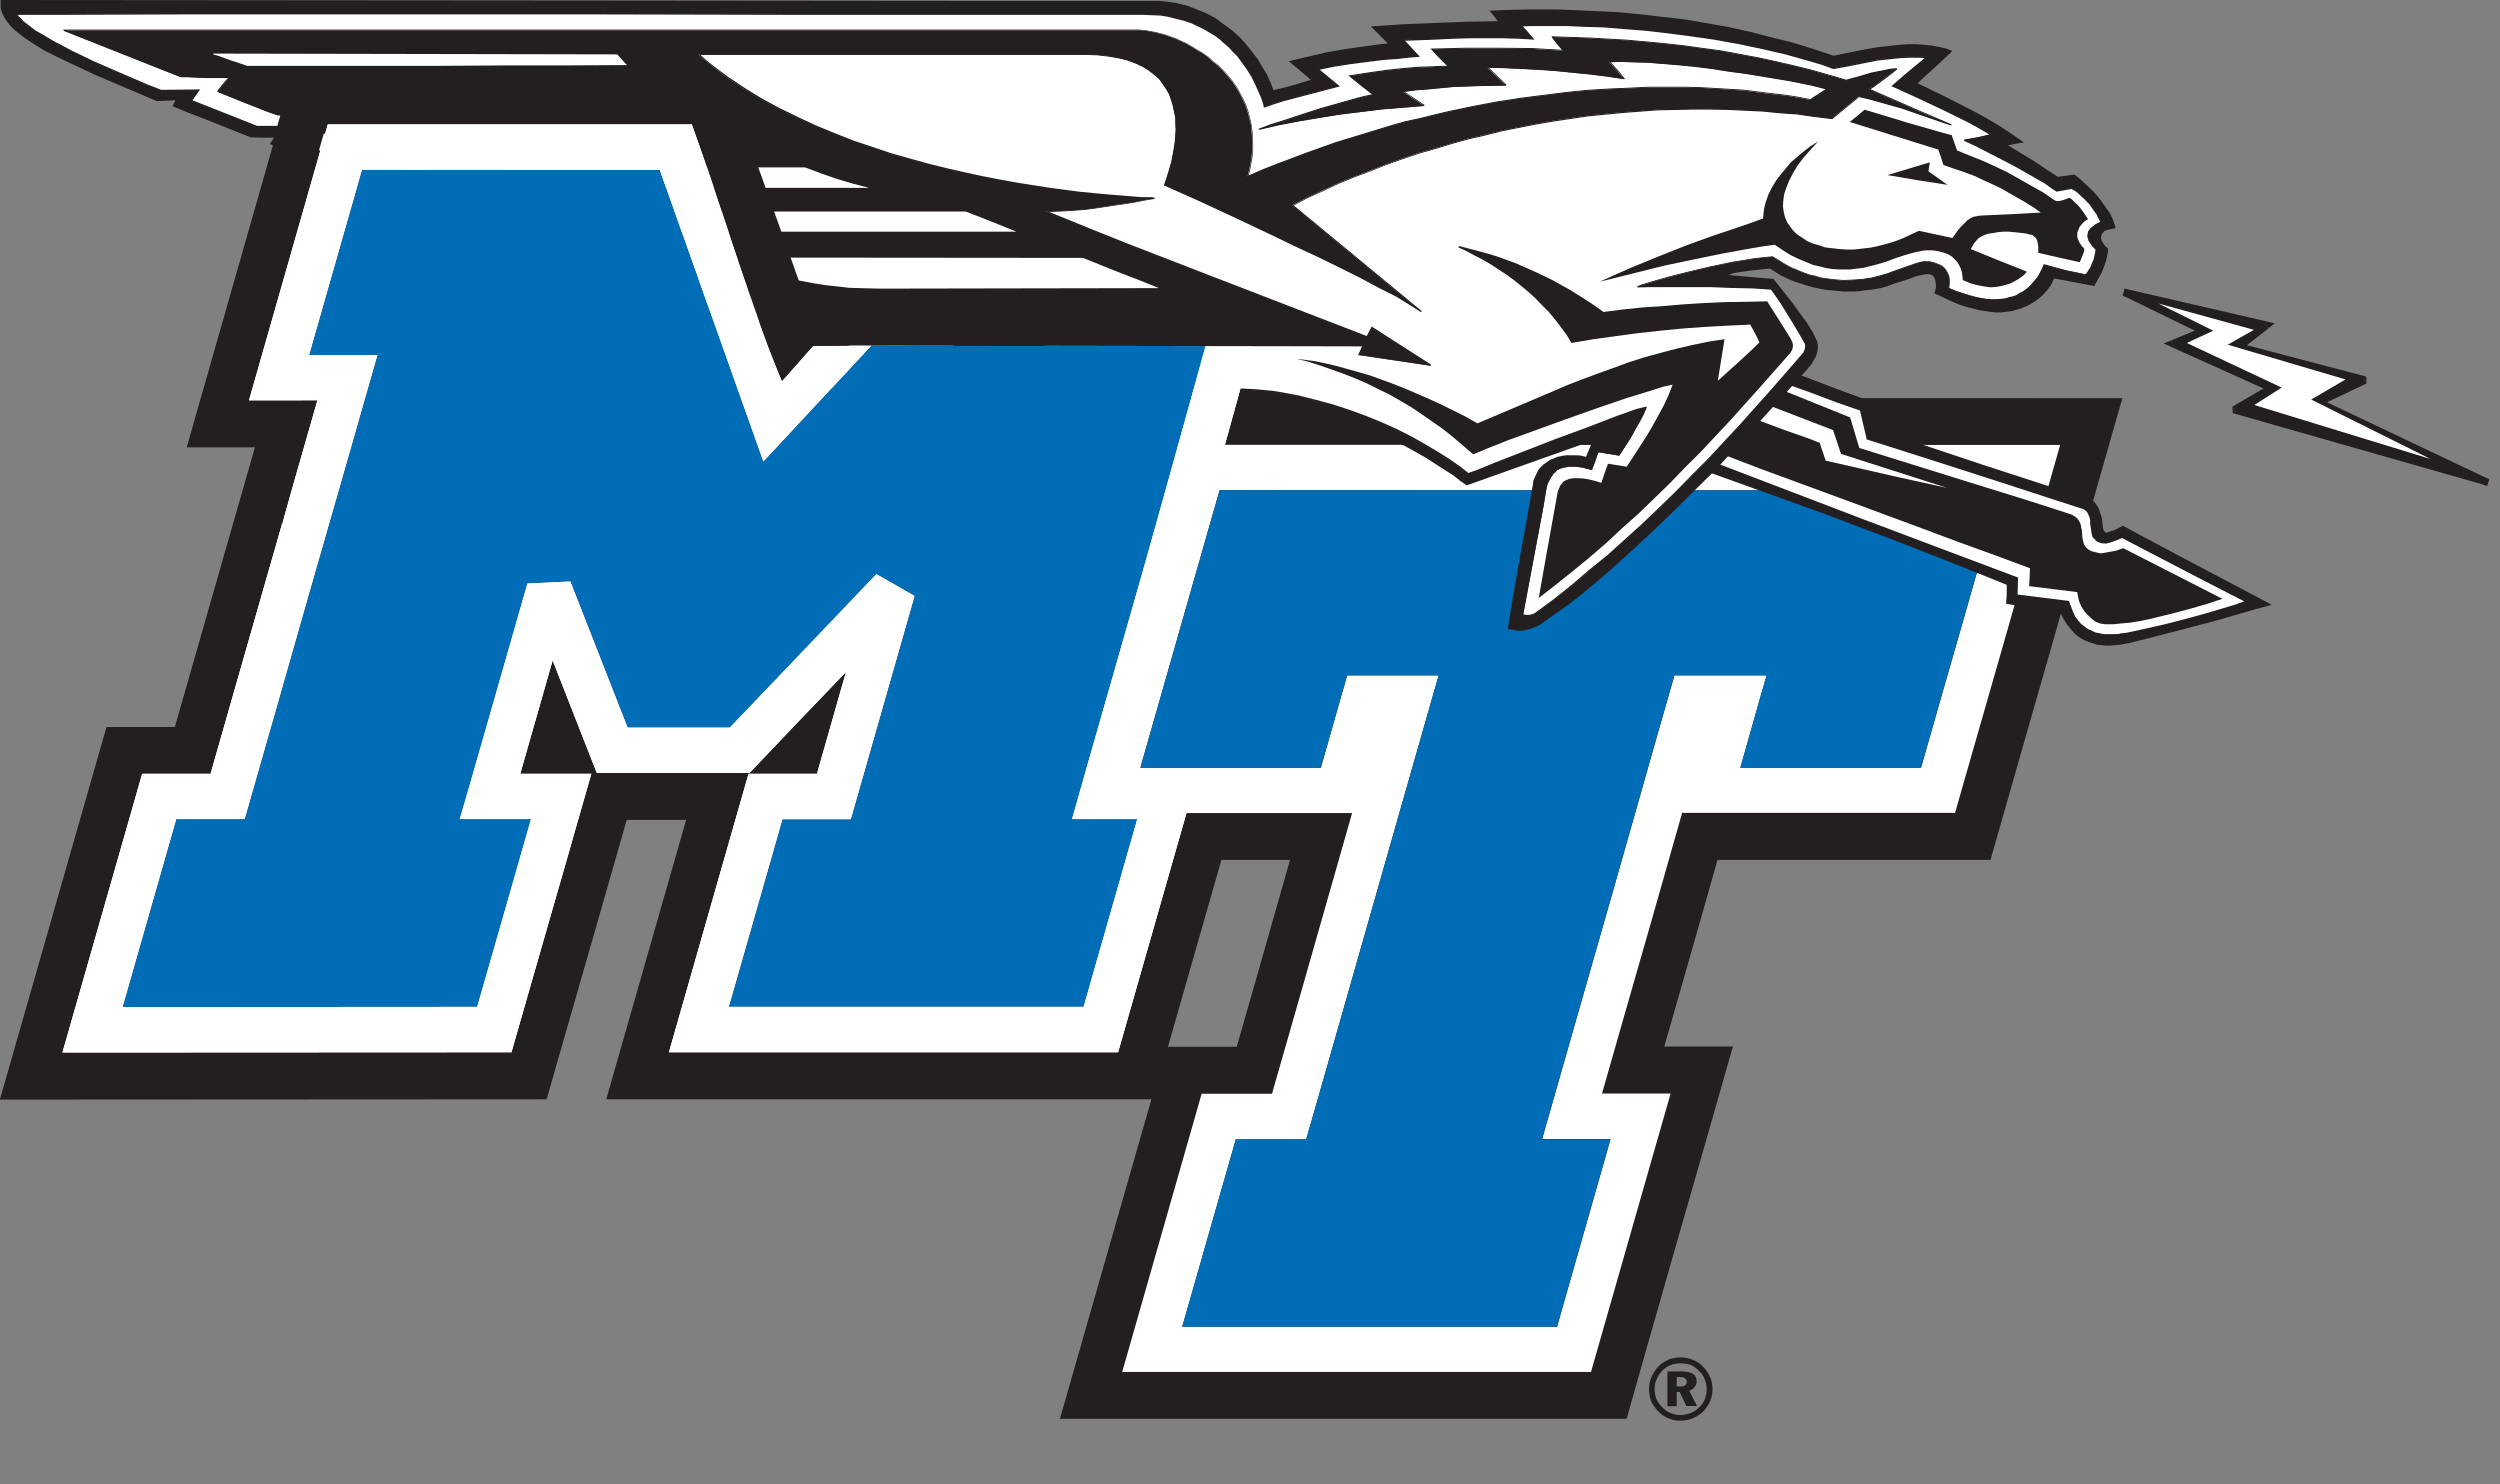 <svg width="32" height="19" viewBox="0 0 32 19" fill="none" xmlns="http://www.w3.org/2000/svg">
<rect x="0" y="0" width="32" height="19" fill="#808080" stroke="none"/>
<g clip-path="url(#clip0_5411_83658)">
<path d="M25.988 5.096C24.979 5.096 23.975 5.096 22.971 5.096H20.689C19.567 5.096 18.446 5.096 17.325 5.094L17.328 5.082C17.419 4.76 17.512 4.437 17.604 4.116L10.374 4.145L9.739 2.287C9.656 2.053 9.574 1.821 9.49 1.588L9.281 0.993H3.741L2.39 5.726H3.263C3.116 6.242 2.968 6.756 2.82 7.272C2.676 7.775 2.532 8.279 2.388 8.782L2.238 9.306H1.363L1.178 9.952C0.893 10.95 0.609 11.941 0.324 12.938L-0.002 14.075L6.997 14.071L7.182 13.425C7.316 12.957 7.449 12.492 7.584 12.025C7.73 11.515 7.877 11.006 8.022 10.495H8.782L7.76 14.071H14.738L13.567 18.161H20.821L21.004 17.513C21.286 16.52 21.572 15.525 21.857 14.532L22.181 13.396H21.303L21.326 13.315C21.465 12.829 21.605 12.342 21.743 11.857L21.984 11.007H25.478L25.674 10.323C25.866 9.648 26.059 8.972 26.253 8.299L27.166 5.097H25.986L25.988 5.096ZM16.409 11.37C16.218 12.046 16.024 12.723 15.83 13.399H14.95L15.634 11.007H16.512C16.477 11.129 16.444 11.248 16.409 11.37Z" fill="#231F20"/>
<path d="M20.368 17.561H14.364L15.381 14H16.282L16.294 13.956C16.526 13.147 16.757 12.341 16.986 11.534C17.093 11.158 17.2 10.781 17.307 10.407H13.825L15.172 5.693H15.39C17.157 5.693 18.918 5.693 20.686 5.695H22.969C23.973 5.695 24.978 5.695 25.987 5.695H26.37L25.676 8.132C25.483 8.805 25.289 9.482 25.096 10.155L25.025 10.405H21.531C21.52 10.44 21.511 10.475 21.501 10.512L21.166 11.691C21.027 12.177 20.888 12.664 20.748 13.149L20.506 13.997H21.384L21.278 14.367C20.993 15.36 20.709 16.357 20.425 17.35L20.365 17.561H20.368ZM15.134 16.981H19.931C20.159 16.181 20.387 15.38 20.616 14.579H19.74L20.193 12.991C20.333 12.504 20.471 12.019 20.61 11.534L20.946 10.354C21.088 9.853 21.229 9.353 21.373 8.854L21.434 8.643H22.614L22.508 9.013C22.459 9.182 22.412 9.348 22.365 9.517C22.336 9.62 22.308 9.723 22.277 9.826H24.59C24.766 9.209 24.943 8.589 25.121 7.973L25.605 6.276C24.725 6.276 23.848 6.276 22.972 6.276H20.689C18.994 6.276 17.306 6.274 15.612 6.274L14.597 9.828H16.907C16.954 9.662 17.001 9.497 17.048 9.332L17.244 8.645H18.416L18.31 9.015C18.055 9.908 17.799 10.801 17.545 11.694C17.316 12.501 17.086 13.308 16.854 14.118L16.72 14.584H15.819L15.133 16.984L15.134 16.981Z" fill="white"/>
<path fill-rule="evenodd" clip-rule="evenodd" d="M25.603 6.275C24.724 6.275 23.847 6.275 22.97 6.275H20.688C18.992 6.275 17.304 6.274 15.61 6.274L14.596 9.827H16.905C16.953 9.662 17 9.497 17.047 9.331L17.242 8.644H18.415L18.308 9.014C18.053 9.908 17.797 10.801 17.544 11.694C17.315 12.501 17.084 13.308 16.852 14.118L16.719 14.583H15.818L15.131 16.984H19.928C20.155 16.183 20.384 15.383 20.613 14.582H19.737L20.19 12.994C20.33 12.507 20.468 12.022 20.608 11.537L20.943 10.357C21.085 9.856 21.226 9.356 21.37 8.857L21.431 8.646H22.611L22.505 9.016C22.456 9.184 22.409 9.351 22.362 9.519C22.333 9.623 22.305 9.726 22.274 9.829H24.587C24.763 9.212 24.94 8.591 25.118 7.976L25.602 6.278L25.603 6.275Z" fill="#006DB6"/>
<path fill-rule="evenodd" clip-rule="evenodd" d="M21.569 17.642C21.584 17.653 21.59 17.668 21.59 17.689C21.59 17.706 21.584 17.721 21.569 17.732C21.558 17.742 21.537 17.747 21.505 17.747H21.462V17.626H21.5C21.532 17.626 21.558 17.632 21.569 17.642ZM21.462 17.997V17.818H21.5L21.585 17.997H21.722L21.622 17.802C21.653 17.791 21.675 17.776 21.691 17.755C21.706 17.733 21.717 17.712 21.717 17.68C21.717 17.638 21.702 17.606 21.67 17.585C21.632 17.565 21.585 17.554 21.527 17.554H21.343V17.999H21.464L21.462 17.997ZM21.647 17.473C21.684 17.494 21.72 17.515 21.752 17.553C21.784 17.579 21.805 17.615 21.82 17.653C21.837 17.695 21.846 17.738 21.846 17.78C21.846 17.827 21.835 17.87 21.82 17.912C21.805 17.949 21.778 17.987 21.746 18.018C21.714 18.05 21.682 18.072 21.64 18.087C21.597 18.102 21.555 18.113 21.508 18.113C21.465 18.113 21.424 18.102 21.382 18.087C21.34 18.07 21.308 18.044 21.276 18.012C21.244 17.981 21.218 17.944 21.201 17.906C21.186 17.864 21.18 17.827 21.18 17.78C21.18 17.738 21.185 17.695 21.206 17.653C21.221 17.611 21.248 17.574 21.28 17.542C21.312 17.511 21.344 17.489 21.387 17.473C21.424 17.457 21.465 17.451 21.508 17.451C21.561 17.451 21.603 17.457 21.646 17.473H21.647ZM21.356 17.404C21.309 17.425 21.267 17.451 21.229 17.489C21.192 17.532 21.16 17.573 21.139 17.626C21.118 17.673 21.107 17.726 21.107 17.779C21.107 17.832 21.118 17.884 21.133 17.932C21.154 17.979 21.186 18.022 21.223 18.064C21.259 18.102 21.302 18.132 21.355 18.154C21.402 18.175 21.455 18.185 21.508 18.185C21.567 18.185 21.619 18.175 21.667 18.154C21.714 18.132 21.761 18.107 21.799 18.069C21.835 18.032 21.867 17.984 21.889 17.937C21.91 17.888 21.92 17.837 21.92 17.779C21.92 17.726 21.91 17.673 21.889 17.626C21.867 17.579 21.841 17.536 21.803 17.498C21.767 17.456 21.725 17.43 21.672 17.407C21.625 17.388 21.572 17.375 21.508 17.375C21.455 17.375 21.403 17.386 21.355 17.401L21.356 17.404Z" fill="#231F20"/>
<path fill-rule="evenodd" clip-rule="evenodd" d="M16.4 5.179L16.687 4.973L16.74 4.777L16.793 4.586L16.846 4.391L16.903 4.195L16.958 4.005L17.01 3.808L17.063 3.617L17.116 3.421L17.169 3.232L17.228 3.036L17.281 2.839L17.334 2.65L17.387 2.454L17.44 2.258L17.493 2.067L17.551 1.872L16.973 1.73L16.92 1.926L16.867 2.117L16.814 2.313L16.761 2.502L16.708 2.698L16.649 2.894L16.596 3.091L16.543 3.28L16.491 3.476L16.436 3.667L16.383 3.863L16.33 4.058L16.273 4.248L16.224 4.445L16.166 4.639L16.113 4.832L16.4 4.624V5.179H16.629L16.687 4.973L16.4 5.179Z" fill="white"/>
<path fill-rule="evenodd" clip-rule="evenodd" d="M25.919 3.154L25.936 3.194L25.941 3.236L25.951 3.329L25.686 3.248L25.416 3.171L25.437 3.15L25.459 3.133L25.49 3.123H25.522H25.59H25.654L25.919 3.154Z" fill="#231F20"/>
<path fill-rule="evenodd" clip-rule="evenodd" d="M29.041 4.199L29.025 4.117L27.194 3.694L27.173 3.787L29.003 4.205L28.982 4.13L29.041 4.199L29.116 4.14L29.025 4.117L29.041 4.199Z" fill="#231F20"/>
<path fill-rule="evenodd" clip-rule="evenodd" d="M28.67 4.395L28.685 4.477L29.041 4.2L28.982 4.13L28.627 4.406L28.642 4.483L28.627 4.406L28.558 4.462L28.642 4.483L28.67 4.395Z" fill="#231F20"/>
<path fill-rule="evenodd" clip-rule="evenodd" d="M30.293 4.908L30.288 4.82L28.67 4.395L28.643 4.483L30.267 4.908L30.256 4.826L30.293 4.908Z" fill="#231F20"/>
<path fill-rule="evenodd" clip-rule="evenodd" d="M29.699 5.108V5.19L30.292 4.908L30.256 4.826L29.661 5.108V5.19V5.108L29.576 5.152L29.661 5.19L29.699 5.108Z" fill="#231F20"/>
<path fill-rule="evenodd" clip-rule="evenodd" d="M31.837 6.218L31.863 6.136L29.699 5.108L29.661 5.19L31.825 6.218L31.859 6.132L31.837 6.218Z" fill="#231F20"/>
<path fill-rule="evenodd" clip-rule="evenodd" d="M28.574 5.206L28.579 5.288L31.838 6.218L31.859 6.131L28.606 5.2L28.617 5.288L28.574 5.206Z" fill="#231F20"/>
<path fill-rule="evenodd" clip-rule="evenodd" d="M29.058 5.011L29.046 4.929L28.574 5.206L28.617 5.288L29.094 5.005L29.088 4.923L29.094 5.005L29.169 4.961L29.088 4.923L29.058 5.011Z" fill="#231F20"/>
<path fill-rule="evenodd" clip-rule="evenodd" d="M27.793 4.357L27.788 4.439L29.058 5.011L29.088 4.923L27.825 4.357V4.439L27.793 4.357L27.697 4.395L27.788 4.439L27.793 4.357Z" fill="#231F20"/>
<path fill-rule="evenodd" clip-rule="evenodd" d="M28.181 4.275V4.195L27.793 4.357L27.825 4.439L28.213 4.275L28.219 4.195L28.213 4.275L28.309 4.243L28.219 4.195L28.181 4.275Z" fill="#231F20"/>
<path fill-rule="evenodd" clip-rule="evenodd" d="M27.194 3.694L27.168 3.781L28.181 4.275L28.219 4.195L27.204 3.699L27.172 3.787L27.194 3.694Z" fill="#231F20"/>
<path fill-rule="evenodd" clip-rule="evenodd" d="M22.922 4.754L23.506 4.977L23.904 5.124L24.085 5.196L24.015 5.494L25.385 5.951L26.323 6.256L26.748 6.392L26.786 6.409L26.812 6.43L26.833 6.458L26.854 6.491L26.871 6.523L26.88 6.561L26.903 6.626L26.918 6.752L26.928 6.794L26.939 6.805L26.945 6.811L26.956 6.817H26.971L27.003 6.805L27.041 6.794L27.077 6.779L27.141 6.746L27.173 6.729L27.465 6.887L28.122 7.236L28.78 7.583L29.078 7.742L28.861 7.801L28.351 7.948L27.746 8.106L27.474 8.177L27.258 8.23L27.136 8.253L27.073 8.258L27.02 8.264H26.96L26.903 8.258L26.844 8.253L26.797 8.236L26.738 8.22L26.689 8.199L26.637 8.171L26.589 8.138L26.542 8.095L26.499 8.045L26.457 7.991L26.414 7.926L26.393 7.883L26.377 7.85L26.345 7.829L26.319 7.818L26.282 7.812L26.234 7.801L26.101 7.791L25.68 7.73V7.692L25.686 7.61V7.486L25.432 7.383L24.816 7.137L24.058 6.843L23.697 6.708L23.384 6.588L21.781 6.012L22.922 4.754Z" fill="#231F20"/>
<path fill-rule="evenodd" clip-rule="evenodd" d="M23.808 5.255L23.894 5.625L24.716 5.886L25.629 6.18L26.366 6.42L26.668 6.517L26.701 6.54L26.723 6.567L26.733 6.593L26.748 6.626L26.754 6.664V6.702L26.765 6.779L26.77 6.811L26.776 6.843L26.786 6.876L26.808 6.898L26.833 6.926L26.861 6.942L26.903 6.954L26.956 6.958L27.02 6.942L27.082 6.92L27.162 6.887L28.122 7.387L28.727 7.698L28.585 7.747L28.219 7.856L27.98 7.921L27.73 7.986L27.466 8.046L27.343 8.073L27.215 8.1L27.156 8.106L27.099 8.117H27.041H26.988H26.929L26.876 8.106L26.823 8.096L26.776 8.073L26.727 8.052L26.679 8.018L26.638 7.986L26.6 7.942L26.563 7.894L26.536 7.833L26.51 7.768L26.483 7.692L25.825 7.61L25.831 7.393L23.856 6.649L21.888 5.897L21.935 5.848L21.983 5.789L22.535 6.001L23.172 6.235L23.835 6.479L24.483 6.719L25.067 6.937L25.544 7.11L25.984 7.274L25.979 7.393L25.973 7.503L26.283 7.541L26.589 7.579L26.6 7.644L26.615 7.703L26.642 7.764L26.679 7.823L26.723 7.873L26.776 7.921L26.823 7.959L26.855 7.97L26.88 7.98L26.914 7.986L26.956 7.991H27.046L27.152 7.98L27.268 7.97L27.396 7.949L27.528 7.921L27.793 7.856L28.039 7.791L28.25 7.73L28.447 7.665L27.178 7.017L27.078 7.051L26.982 7.067L26.929 7.078L26.88 7.083L26.818 7.067L26.77 7.055L26.733 7.034L26.701 7.007L26.679 6.975L26.668 6.942L26.657 6.898L26.653 6.866L26.648 6.784L26.638 6.746L26.632 6.708L26.615 6.675L26.594 6.641L26.563 6.615L26.521 6.588L26.186 6.479L25.846 6.371L25.162 6.159L23.799 5.734L23.682 5.343L22.732 4.961L22.801 4.891L23.177 5.026L23.512 5.152L23.808 5.255Z" fill="white"/>
<path fill-rule="evenodd" clip-rule="evenodd" d="M23.463 5.505L23.565 5.81L24.922 6.245L24.329 6.115L23.368 5.896L23.331 5.783L23.304 5.707L23.295 5.669L23.155 5.614L22.843 5.505L22.393 5.337L22.556 5.156L23.463 5.505Z" fill="white"/>
<path fill-rule="evenodd" clip-rule="evenodd" d="M21.977 5.995L21.443 6.523L21.172 6.784L20.896 7.04L20.62 7.29L20.482 7.41L20.338 7.53L20.2 7.644L20.057 7.753L19.909 7.856L19.764 7.959L19.711 7.997L19.658 8.024L19.601 8.046L19.541 8.062L19.484 8.073H19.425L19.361 8.062L19.299 8.052L19.373 7.595L19.456 7.126L19.541 6.659L19.622 6.197L19.626 6.153L19.648 6.104L19.669 6.06L19.69 6.016L19.717 5.984L19.754 5.947L19.796 5.919L19.839 5.886L19.881 5.871L19.934 5.848L19.987 5.837L20.047 5.827H20.104H20.168L20.232 5.831L20.301 5.848L20.344 5.745L20.386 5.646L20.518 5.658L20.609 5.669H20.645L20.656 5.646L20.677 5.598L20.705 5.526L19.892 5.815L18.773 6.213L18.688 6.153L18.607 6.088L18.428 5.974L18.252 5.86L18.067 5.755L17.875 5.652L17.681 5.566L17.483 5.478L17.286 5.408L17.085 5.337L16.889 5.276L16.698 5.228L16.611 5.275L16.351 5.297L16.065 5.229L15.98 5.125H15.902H15.821H9.385L10.06 4.738L10.468 4.494L10.389 4.483L10.309 4.477L10.117 4.434L9.916 4.38L9.697 4.309L9.465 4.233L9.236 4.151L8.769 3.976L8.345 3.804L7.994 3.65L7.761 3.547L7.671 3.503L7.741 3.4L7.571 3.39H7.459H7.401L6.828 3.167L6.249 2.938L6.265 2.927L6.291 2.894L6.312 2.866L6.323 2.851L5.973 2.839L5.798 2.769L5.399 2.612L4.996 2.454L4.811 2.383L4.881 2.29L4.715 2.284H4.556L4.004 2.063L3.452 1.844L3.479 1.806L3.501 1.773L3.505 1.762H3.356L3.208 1.758L2.715 1.561L2.369 1.426L2.21 1.36L2.227 1.322L2.243 1.295V1.283L2.008 1.295L1.229 0.963L0.878 0.799L0.719 0.723L0.57 0.648L0.439 0.566L0.322 0.49L0.216 0.408L0.173 0.37L0.135 0.332L0.099 0.288L0.072 0.25L0.046 0.206L0.029 0.168L0.014 0.13L0.008 0.086V0.049V0L7.385 0.006L12.453 0.011H14.749H14.829L14.904 0.017L14.978 0.027L15.048 0.038L15.122 0.055L15.19 0.071L15.318 0.12L15.439 0.168L15.562 0.234L15.664 0.311L15.77 0.387L15.864 0.473L15.949 0.566L16.023 0.658L16.099 0.757L16.156 0.854L16.216 0.952L16.263 1.056L16.3 1.154L16.375 1.137L16.543 1.093L16.778 1.022L16.73 0.98L16.634 0.898L16.496 0.783L16.751 0.723L16.985 0.669L17.201 0.631L17.388 0.604L17.547 0.582L17.664 0.566L17.764 0.555L17.547 0.338L17.955 0.311L18.363 0.294L18.777 0.278L19.171 0.271L19.112 0.191L19.065 0.136L19.34 0.126L19.617 0.12H19.892L20.174 0.13L20.454 0.143L20.736 0.158L21.017 0.185L21.299 0.218L21.58 0.25L21.856 0.299L22.132 0.347L22.403 0.408L22.678 0.479L22.943 0.544L23.209 0.626L23.468 0.713L23.846 0.637L24.037 0.604L24.234 0.582L24.329 0.572L24.425 0.566H24.525L24.62 0.572L24.716 0.582L24.812 0.599L24.907 0.62L24.992 0.652L24.769 0.86L24.614 1.001L24.546 1.066L24.892 1.234L25.236 1.409L25.406 1.501L25.576 1.6L25.74 1.708L25.905 1.823L25.803 1.84L25.703 1.861L26.026 2.056L26.181 2.16L26.34 2.263L26.457 2.248L26.557 2.235L26.648 2.313L26.723 2.383L26.791 2.448L26.85 2.513L26.897 2.574L26.939 2.633L26.976 2.687L27.009 2.731L27.046 2.813L27.067 2.872L27.077 2.91V2.921L27.02 2.933L26.976 2.944L26.939 2.954L26.914 2.982L26.903 2.998L26.897 3.02L26.891 3.041L26.897 3.064L26.907 3.091L26.918 3.107L26.945 3.15L26.971 3.171L26.982 3.182V3.221L26.976 3.259L26.956 3.346L26.929 3.421L26.897 3.497L26.86 3.564L26.833 3.613L26.807 3.661L26.553 3.613L26.292 3.564L26.271 3.613L26.245 3.661L26.202 3.716L26.154 3.77L26.101 3.819L26.032 3.867L25.958 3.911L25.916 3.928L25.867 3.949L25.825 3.96L25.778 3.976L25.718 3.987L25.665 3.993L25.612 3.999H25.549L25.485 3.993L25.417 3.983L25.342 3.972L25.273 3.955L25.194 3.934L25.113 3.911L25.029 3.879L24.945 3.842L24.854 3.798L24.759 3.754L24.769 3.726L24.78 3.688V3.644L24.774 3.602L24.769 3.579L24.759 3.558L24.748 3.535L24.733 3.525L24.716 3.515L24.69 3.509H24.663L24.625 3.515L24.529 3.535L24.44 3.569L24.255 3.628L24.164 3.661L24.075 3.688L23.973 3.705L23.877 3.716L23.808 3.726L23.739 3.732H23.671H23.597L23.442 3.716L23.368 3.71L23.289 3.694L23.209 3.678L23.13 3.656L23.045 3.628L22.964 3.602L22.886 3.569L22.805 3.531L22.732 3.487L22.658 3.438L22.588 3.444L22.444 3.459L22.27 3.482L22.189 3.497L22.121 3.52L22.482 3.552L22.699 3.569L22.79 3.684L22.949 3.884L23.039 4.01L23.13 4.134L23.204 4.254L23.23 4.309L23.257 4.363L23.262 4.391L23.268 4.412V4.466L23.257 4.521L23.24 4.569L23.215 4.613L23.187 4.662L23.155 4.7L23.124 4.738L21.977 5.995Z" fill="#231F20"/>
<path fill-rule="evenodd" clip-rule="evenodd" d="M14.639 0.179L14.755 0.185L14.868 0.191L14.968 0.207L15.069 0.234L15.159 0.257L15.254 0.289L15.335 0.326L15.414 0.364L15.488 0.408L15.562 0.452L15.626 0.501L15.685 0.555L15.743 0.604L15.796 0.665L15.849 0.713L15.891 0.772L15.97 0.882L16.035 0.986L16.087 1.094L16.125 1.18L16.157 1.252L16.178 1.317L16.189 1.367L16.301 1.327L16.416 1.29L16.66 1.224L17.138 1.1L17.006 0.991L16.879 0.888L16.974 0.865L17.08 0.844L17.293 0.81L17.505 0.783L17.711 0.757L17.892 0.745L18.036 0.73L18.163 0.718L18.068 0.615L17.972 0.511L18.386 0.496L18.608 0.484L18.826 0.48H19.038H19.246L19.442 0.484L19.627 0.496L19.552 0.408L19.478 0.326L19.584 0.32H19.718H20.073L20.291 0.333L20.529 0.339L20.784 0.36L21.06 0.381L21.346 0.414L21.639 0.452L21.947 0.496L22.249 0.549L22.563 0.615L22.869 0.686L23.024 0.73L23.177 0.772L23.326 0.816L23.474 0.871L23.565 0.854L23.655 0.838L23.846 0.8L24.037 0.762L24.139 0.751L24.239 0.74L24.34 0.73L24.451 0.724H24.557L24.663 0.73L24.536 0.833L24.392 0.953L24.228 1.094L24.563 1.246L24.886 1.399L25.194 1.55L25.343 1.632L25.491 1.719L25.321 1.758L25.145 1.79L25.29 1.855L25.619 2.024L25.814 2.128L26.005 2.236L26.186 2.34L26.26 2.394L26.33 2.438L26.521 2.406L26.568 2.431L26.61 2.465L26.648 2.503L26.685 2.536L26.755 2.606L26.808 2.683L26.85 2.742L26.876 2.797L26.897 2.839L26.829 2.873L26.786 2.905L26.765 2.921L26.755 2.938L26.738 2.959L26.733 2.987L26.727 3.014L26.733 3.041L26.744 3.075L26.765 3.108L26.797 3.15L26.834 3.188L26.829 3.226L26.808 3.319L26.786 3.367L26.765 3.422L26.733 3.47L26.717 3.498L26.695 3.516L26.615 3.498L26.43 3.46L26.165 3.39L26.149 3.428L26.133 3.46L26.112 3.504L26.08 3.558L26.037 3.607L25.99 3.661L25.931 3.71L25.895 3.737L25.857 3.754L25.814 3.781L25.772 3.798L25.725 3.809L25.672 3.825L25.619 3.83L25.559 3.836H25.496L25.428 3.83L25.358 3.819L25.285 3.804L25.205 3.781L25.12 3.754L25.035 3.727L24.945 3.689L24.95 3.628V3.58L24.945 3.531L24.929 3.498L24.907 3.46L24.886 3.432L24.854 3.407L24.823 3.39L24.78 3.373L24.748 3.363L24.701 3.352H24.663H24.615L24.574 3.363L24.53 3.373L24.483 3.39L24.392 3.422L24.255 3.47L24.164 3.504L24.069 3.531L23.963 3.558L23.852 3.575L23.724 3.586L23.597 3.592L23.527 3.586L23.459 3.58L23.385 3.569L23.31 3.558L23.236 3.536L23.162 3.52L23.087 3.493L23.007 3.46L22.928 3.428L22.848 3.384L22.769 3.335L22.689 3.287L22.578 3.297L22.451 3.313L22.179 3.357L21.892 3.417L21.618 3.482L21.363 3.548L21.155 3.607L21.013 3.651L20.975 3.668L20.96 3.672L21.145 3.668H21.607H21.888L22.17 3.678L22.44 3.684L22.674 3.699L22.737 3.787L22.805 3.89L22.943 4.113L23.05 4.292L23.092 4.368L23.109 4.395L23.113 4.423V4.446L23.109 4.473L23.097 4.5L23.092 4.515L22.689 4.978L22.281 5.436L22.074 5.659L21.873 5.876L21.66 6.088L21.453 6.3L21.24 6.507L21.023 6.713L20.805 6.91L20.582 7.11L20.355 7.295L20.126 7.492L19.892 7.677L19.648 7.856L19.617 7.867L19.58 7.878H19.537L19.495 7.873L19.648 7.056L19.754 6.491L19.797 6.235L19.818 6.174L19.851 6.115L19.866 6.093L19.881 6.067L19.909 6.044L19.934 6.017L19.966 6.002L20.004 5.989L20.053 5.979L20.095 5.974H20.153L20.221 5.979L20.295 5.995L20.376 6.017L20.418 5.903L20.444 5.827L20.461 5.789L20.593 5.81L20.726 5.832L20.769 5.766L20.869 5.609L20.922 5.512L20.981 5.409L21.034 5.31L21.07 5.224H21.06L21.039 5.228L20.948 5.251L20.688 5.343L20.323 5.484L19.909 5.636L19.144 5.936L18.89 6.039L18.794 6.071L18.677 5.979L18.544 5.886L18.397 5.794L18.231 5.697L18.057 5.598L17.87 5.506L17.681 5.419L17.479 5.337L17.271 5.261L17.059 5.19L16.836 5.131L16.618 5.076L16.507 5.054L16.396 5.034L16.284 5.016L16.172 5.005L16.061 4.995L15.949 4.99L15.844 4.984H15.732L9.943 4.978L10.457 4.662L10.956 4.358L10.876 4.364H10.786L10.691 4.353L10.589 4.342L10.485 4.326L10.366 4.304L10.134 4.248L9.884 4.179L9.629 4.097L9.374 4.015L9.126 3.928L8.659 3.749L8.27 3.592L7.916 3.432H7.909L7.905 3.428L8.043 3.27L7.48 3.26L6.51 2.867L6.525 2.839L6.567 2.791L6.631 2.715L6.07 2.704L5.061 2.307L5.13 2.231L5.198 2.149L4.605 2.139L4.461 2.078L4.148 1.958L3.68 1.769L3.798 1.632L3.787 1.622H3.288L2.45 1.29L2.545 1.155L2.062 1.159L1.881 1.088L1.691 1.007L1.452 0.904L1.192 0.789L0.921 0.659L0.672 0.528L0.556 0.457L0.449 0.398L0.386 0.348L0.322 0.299L0.29 0.272L0.263 0.24L0.237 0.219L0.216 0.179H0.38H0.836L2.471 0.175H7.427L10.075 0.179H12.389H14.023H14.639Z" fill="white"/>
<path d="M19.581 7.886H19.537L19.485 7.88V7.871L19.746 6.49L19.789 6.233L19.81 6.173L19.842 6.112L19.858 6.089L19.875 6.061L19.901 6.039L19.93 6.01L19.962 5.995L20 5.983L20.048 5.973L20.092 5.966H20.151L20.221 5.973L20.297 5.988L20.37 6.007L20.409 5.9L20.435 5.824L20.453 5.778L20.718 5.822L20.758 5.762L20.86 5.604L20.913 5.507L20.972 5.404L21.025 5.307L21.057 5.232L21.04 5.237L20.949 5.26L20.69 5.352L20.324 5.493L19.91 5.645L19.146 5.944L18.891 6.047L18.791 6.082L18.788 6.079L18.671 5.986L18.539 5.894L18.39 5.801L18.225 5.703L18.051 5.604L17.866 5.511L17.675 5.425L17.473 5.343L17.267 5.267L17.054 5.198L16.833 5.137L16.615 5.082L16.393 5.04L16.282 5.023L16.059 5.002L15.949 4.997L15.843 4.991H15.732L9.942 4.987L9.937 4.972L10.923 4.368L10.876 4.371H10.785L10.688 4.36L10.588 4.35L10.482 4.333L10.365 4.312L10.131 4.257L9.881 4.188L9.371 4.024L9.121 3.936L8.654 3.757L8.267 3.599L7.914 3.441H7.906L7.893 3.428L8.025 3.278L7.477 3.267L6.497 2.871L6.519 2.836L6.614 2.722L6.067 2.712L5.048 2.31L5.123 2.225L5.181 2.157L4.6 2.145L4.458 2.086L4.145 1.966L3.667 1.772L3.787 1.632L3.784 1.629H3.285L2.438 1.292L2.53 1.162L2.061 1.166L1.881 1.095L1.45 0.91L1.191 0.796L0.919 0.666L0.671 0.536L0.554 0.464L0.448 0.404L0.319 0.305L0.287 0.278L0.26 0.244L0.232 0.222L0.205 0.172H0.839L2.474 0.166H7.43L10.078 0.172H14.643L14.87 0.182L14.972 0.199L15.074 0.226L15.165 0.247L15.26 0.281L15.421 0.357L15.57 0.445L15.635 0.495L15.694 0.549L15.752 0.598L15.805 0.658L15.858 0.707L15.981 0.877L16.044 0.981L16.097 1.091L16.167 1.25L16.188 1.315L16.198 1.356L16.301 1.321L16.417 1.283L16.662 1.218L17.124 1.097L16.863 0.883L16.976 0.857L17.083 0.836L17.296 0.802L17.716 0.749L17.896 0.737L18.039 0.721L18.149 0.711L17.958 0.504L18.39 0.487L18.613 0.476L18.832 0.47H19.252L19.448 0.476L19.614 0.486L19.552 0.413L19.467 0.319L19.59 0.313H20.078L20.297 0.323L20.535 0.329L20.79 0.351L21.066 0.372L21.352 0.405L21.645 0.443L21.953 0.487L22.256 0.542L22.57 0.607L22.878 0.678L23.186 0.765L23.335 0.809L23.482 0.863L23.661 0.831L24.043 0.755L24.144 0.743L24.244 0.733L24.346 0.722L24.458 0.718H24.564L24.671 0.722L24.675 0.737L24.548 0.84L24.404 0.96L24.249 1.094L24.572 1.241L24.895 1.392L25.203 1.546L25.352 1.628L25.5 1.714L25.497 1.729L25.327 1.767L25.177 1.796L25.297 1.85L25.626 2.019L25.823 2.122L26.195 2.334L26.269 2.389L26.336 2.43L26.527 2.398L26.577 2.427L26.619 2.46L26.657 2.498L26.694 2.53L26.764 2.601L26.861 2.738L26.912 2.844L26.835 2.88L26.774 2.927L26.765 2.942L26.75 2.964L26.739 3.015L26.744 3.041L26.755 3.071L26.776 3.103L26.808 3.146L26.847 3.185V3.19L26.841 3.228L26.82 3.32L26.777 3.425L26.744 3.475L26.726 3.504L26.701 3.523L26.618 3.505L26.433 3.467L26.174 3.399L26.162 3.431L26.124 3.508L26.092 3.563L26.001 3.667L25.942 3.717L25.904 3.745L25.866 3.761L25.825 3.789L25.781 3.805L25.732 3.816L25.679 3.833L25.625 3.839L25.566 3.843H25.502L25.432 3.839L25.362 3.828L25.288 3.811L25.207 3.789L25.036 3.734L24.941 3.693L24.947 3.626V3.578L24.942 3.531L24.927 3.499L24.906 3.461L24.884 3.435L24.854 3.41L24.824 3.394L24.751 3.367L24.704 3.356H24.622L24.537 3.378L24.49 3.393L24.399 3.426L24.261 3.475L24.172 3.508L24.075 3.535L23.968 3.563L23.856 3.579L23.729 3.59L23.602 3.595L23.463 3.584L23.313 3.561L23.238 3.538L23.165 3.523L23.089 3.496L22.93 3.431L22.849 3.387L22.692 3.29L22.582 3.3L22.455 3.315L22.185 3.359L21.898 3.419L21.622 3.484L21.367 3.549L21.161 3.608L21.019 3.652L21.01 3.657L21.149 3.654H21.892L22.174 3.664L22.444 3.67L22.682 3.687L22.748 3.778L22.817 3.883L22.955 4.106L23.062 4.286L23.121 4.392L23.125 4.42V4.442L23.121 4.471L23.109 4.5L23.102 4.518L22.699 4.981L22.291 5.437L21.882 5.877L21.669 6.089L21.462 6.302L21.249 6.508L21.031 6.714L20.591 7.112L20.362 7.297L20.135 7.492L19.901 7.677L19.655 7.858L19.623 7.868L19.584 7.879L19.581 7.886ZM19.504 7.865L19.537 7.87H19.578L19.614 7.859L19.643 7.849L19.886 7.67L20.119 7.485L20.347 7.289L20.576 7.104L21.016 6.707L21.233 6.5L21.445 6.294L21.653 6.082L21.865 5.869L22.274 5.43L22.682 4.973L23.084 4.512L23.089 4.497L23.101 4.468L23.106 4.442V4.423L23.101 4.398L23.086 4.373L23.043 4.297L22.937 4.118L22.799 3.895L22.729 3.792L22.669 3.708L22.438 3.692L22.168 3.686L21.886 3.675H21.143L20.958 3.679L20.955 3.664L20.97 3.66L21.008 3.643L21.152 3.599L21.36 3.54L21.615 3.475L21.891 3.41L22.177 3.35L22.449 3.306L22.576 3.291L22.69 3.281H22.693L22.852 3.379L22.931 3.422L23.089 3.487L23.163 3.514L23.236 3.529L23.312 3.552L23.459 3.573L23.595 3.584L23.721 3.579L23.849 3.569L23.959 3.552L24.064 3.525L24.16 3.497L24.249 3.464L24.525 3.367L24.613 3.344H24.698L24.748 3.355L24.781 3.367L24.824 3.384L24.857 3.4L24.891 3.428L24.913 3.457L24.935 3.496L24.951 3.532L24.956 3.581V3.631L24.951 3.686L25.035 3.722L25.204 3.777L25.283 3.798L25.356 3.814L25.426 3.825L25.494 3.83H25.558L25.669 3.819L25.72 3.802L25.769 3.792L25.81 3.777L25.851 3.749L25.889 3.733L25.925 3.707L25.983 3.658L26.072 3.555L26.104 3.502L26.142 3.426L26.16 3.382H26.166L26.431 3.455L26.692 3.51L26.709 3.496L26.724 3.47L26.756 3.422L26.777 3.369L26.798 3.32L26.818 3.229L26.823 3.196L26.788 3.161L26.756 3.117L26.733 3.082L26.723 3.049L26.716 3.018L26.729 2.959L26.745 2.938L26.758 2.92L26.779 2.903L26.82 2.871L26.883 2.841L26.839 2.75L26.797 2.691L26.744 2.615L26.676 2.545L26.639 2.513L26.601 2.475L26.56 2.443L26.516 2.419L26.325 2.453H26.322L26.253 2.407L26.178 2.352L25.807 2.14L25.611 2.037L25.283 1.869L25.139 1.803V1.788L25.317 1.755L25.465 1.722L25.335 1.646L25.186 1.564L24.878 1.412L24.555 1.26L24.21 1.103L24.383 0.953L24.527 0.833L24.637 0.743L24.552 0.739H24.446L24.335 0.743L24.235 0.754L24.034 0.775L23.653 0.851L23.47 0.884H23.468L23.319 0.83L23.171 0.786L22.863 0.699L22.556 0.628L22.244 0.563L21.942 0.508L21.634 0.464L21.343 0.426L21.057 0.393L20.781 0.372L20.526 0.351L20.288 0.344L20.069 0.334H19.581L19.493 0.338L19.555 0.407L19.642 0.508L19.437 0.496L19.241 0.49H18.821L18.603 0.496L18.38 0.507L17.984 0.522L18.174 0.727L18.029 0.739L17.887 0.755L17.706 0.768L17.288 0.821L17.077 0.854L16.971 0.875L16.892 0.893L17.151 1.106L16.659 1.235L16.414 1.3L16.298 1.338L16.178 1.379L16.166 1.321L16.144 1.257L16.075 1.1L16.023 0.992L15.959 0.889L15.838 0.721L15.787 0.672L15.733 0.611L15.676 0.563L15.617 0.508L15.553 0.46L15.406 0.373L15.247 0.297L15.153 0.266L15.063 0.244L14.961 0.217L14.861 0.2L14.634 0.19H10.07L7.423 0.184H2.471L0.836 0.19H0.229L0.243 0.214L0.269 0.234L0.296 0.267L0.328 0.293L0.455 0.39L0.56 0.449L0.677 0.52L0.925 0.651L1.195 0.781L1.455 0.895L1.885 1.08L2.064 1.15L2.562 1.144L2.463 1.283L3.291 1.611H3.792L3.81 1.629L3.695 1.762L4.151 1.949L4.464 2.069L4.606 2.128L5.216 2.14L5.136 2.234L5.075 2.302L6.071 2.694L6.649 2.704L6.575 2.794L6.532 2.842L6.522 2.861L7.482 3.249L8.061 3.259L7.918 3.423L8.273 3.581L8.66 3.739L9.127 3.918L9.376 4.004L9.885 4.168L10.134 4.238L10.368 4.292L10.485 4.313L10.591 4.33L10.691 4.341L10.786 4.351H10.876L10.955 4.345L10.959 4.36L9.97 4.966L15.843 4.97L15.949 4.976L16.061 4.981L16.284 5.002L16.396 5.019L16.619 5.061L16.837 5.116L17.06 5.176L17.274 5.246L17.482 5.322L17.684 5.404L17.875 5.49L18.06 5.583L18.234 5.681L18.4 5.78L18.548 5.872L18.682 5.965L18.795 6.054L18.886 6.023L19.141 5.919L19.906 5.621L20.32 5.469L20.685 5.328L20.946 5.235L21.06 5.207H21.082L21.04 5.305L20.987 5.404L20.928 5.507L20.875 5.604L20.727 5.832H20.721L20.462 5.789L20.448 5.821L20.423 5.897L20.377 6.018L20.291 5.994L20.216 5.979L20.148 5.973H20.091L20.05 5.979L20.003 5.989L19.966 6L19.936 6.015L19.91 6.041L19.884 6.062L19.869 6.088L19.852 6.111L19.821 6.17L19.799 6.229L19.757 6.484L19.499 7.858L19.504 7.865Z" fill="#231F20"/>
<path fill-rule="evenodd" clip-rule="evenodd" d="M14.581 0.387L14.681 0.397L14.799 0.419L14.925 0.452L15.058 0.5L15.196 0.566L15.264 0.604L15.334 0.648L15.398 0.685L15.466 0.734L15.53 0.795L15.594 0.843L15.653 0.904L15.71 0.969L15.764 1.034L15.816 1.11L15.859 1.18L15.902 1.262L15.939 1.344L15.97 1.432L15.992 1.518L16.014 1.611L16.023 1.708L16.029 1.811V1.92L16.018 2.029L15.997 2.138L15.97 2.258L16.161 2.176L16.352 2.1L16.543 2.029L16.73 1.958L17.095 1.827L17.277 1.773L17.456 1.718L17.632 1.665L17.812 1.611L17.982 1.561L18.157 1.523L18.492 1.442L18.825 1.371L19.144 1.31L19.456 1.262L19.754 1.224L20.046 1.186L20.327 1.159L20.598 1.142L20.858 1.131L21.102 1.121H21.335H21.558L21.771 1.125L21.968 1.137L22.318 1.159L22.614 1.197L22.854 1.224L23.023 1.251L23.166 1.278H23.177L23.198 1.262L23.278 1.213L23.352 1.165L23.384 1.142L23.304 1.121L23.198 1.093L22.907 1.034L22.546 0.974L22.344 0.942L22.136 0.914L21.924 0.881L21.713 0.854L21.501 0.833L21.293 0.816L21.097 0.799L20.911 0.795L20.747 0.789L20.598 0.795L20.698 0.904L20.762 0.98L20.783 1.007L20.794 1.012L20.577 0.98L20.359 0.952L20.142 0.931L19.924 0.908L19.707 0.892L19.484 0.881L19.265 0.871L19.038 0.864L19.276 1.093L18.948 1.1L18.613 1.11L18.279 1.142L18.12 1.154L17.961 1.175L18.099 1.268L18.231 1.354L17.965 1.377L17.696 1.398L17.424 1.432L17.159 1.464L16.889 1.507L16.629 1.55L16.369 1.6L16.114 1.659L16.273 1.6L16.449 1.545L16.66 1.474L16.893 1.398L17.137 1.327L17.371 1.262L17.479 1.234L17.579 1.213L17.424 1.093L17.277 0.974L17.52 0.936L17.749 0.904L17.965 0.881L18.157 0.864L18.316 0.86L18.437 0.854H18.539L18.458 0.772L18.39 0.702L18.326 0.631L18.534 0.626L18.751 0.62H18.968H19.186L19.611 0.626L20.008 0.648L19.94 0.566L19.892 0.505L19.876 0.484L19.87 0.473L20.348 0.49L20.826 0.517L21.065 0.538L21.304 0.561L21.548 0.588L21.781 0.62L22.019 0.652L22.253 0.696L22.493 0.74L22.722 0.789L22.954 0.843L23.177 0.898L23.405 0.963L23.628 1.028L23.786 0.986L23.951 0.936L24.032 0.919L24.117 0.904L24.196 0.887L24.276 0.881L24.223 0.925L24.1 1.018L23.983 1.104L23.924 1.142L24.582 1.432L24.975 1.6L24.843 1.556L24.529 1.447L24.34 1.382L24.143 1.327L23.951 1.272L23.867 1.251L23.792 1.234L23.448 1.518L23.225 1.491L23.002 1.457L22.779 1.442L22.556 1.42L22.333 1.409L22.11 1.398L21.883 1.394H21.66L21.431 1.398L21.208 1.404L20.991 1.42L20.762 1.436L20.539 1.457L20.316 1.48L20.095 1.512L19.881 1.545L19.658 1.583L19.441 1.627L19.223 1.67L19.006 1.724L18.794 1.773L18.581 1.834L18.363 1.899L18.157 1.958L17.95 2.029L17.738 2.105L17.53 2.187L17.329 2.263L17.127 2.345L16.931 2.437L16.73 2.53L16.543 2.627L18.189 3.987L18.044 3.895L17.87 3.787L17.653 3.678L17.409 3.547L17.148 3.417L16.872 3.28L16.591 3.15L16.309 3.013L15.78 2.763L15.334 2.557L14.904 2.366L14.935 2.273L14.963 2.187L14.995 2.078L15.02 1.947L15.042 1.811L15.048 1.735L15.052 1.659L15.048 1.583V1.507L15.031 1.432L15.016 1.354L14.995 1.283L14.967 1.207L14.931 1.142L14.882 1.072L14.835 1.007L14.772 0.952L14.702 0.898L14.623 0.849L14.527 0.805L14.426 0.767L14.315 0.74L14.188 0.717L14.044 0.702L13.89 0.696H8.939L9.03 0.778L9.125 0.854L9.225 0.931L9.321 1.001L9.427 1.072L9.533 1.142L9.746 1.272L9.969 1.394L10.202 1.507L10.436 1.615L10.674 1.714L10.907 1.806L11.152 1.888L11.397 1.97L11.64 2.04L11.88 2.105L12.118 2.166L12.357 2.22L12.585 2.269L12.812 2.313L13.026 2.351L13.438 2.416L13.812 2.464L14.135 2.498L14.4 2.519L14.602 2.536H14.729L14.772 2.54L14.644 2.563L14.506 2.59L14.326 2.616L14.113 2.649L13.88 2.683L13.636 2.698L13.508 2.704L13.385 2.709L13.896 2.916L14.411 3.123L15.434 3.52L16.464 3.917L17.494 4.315L17.558 4.195L18.311 4.679L17.392 4.542L17.445 4.428L17.329 4.395L17.212 4.357L17.09 4.33L16.974 4.304L16.846 4.281L16.724 4.265L16.602 4.243L16.479 4.227L16.224 4.21L15.976 4.199H15.721L15.466 4.21L15.207 4.222L14.946 4.237L14.697 4.265L14.443 4.292L13.944 4.353L13.46 4.406L13.196 4.445L12.897 4.494L12.293 4.597L11.799 4.679L11.597 4.712L12.171 4.445L12.75 4.178L12.691 4.155L12.557 4.102L12.368 4.027H12.139L11.927 4.037L11.534 4.048L11.343 4.058H11.152L10.96 4.048L10.754 4.031L10.537 4.005L10.298 3.96L10.038 3.907L9.752 3.825L9.438 3.732L9.083 3.606L8.695 3.465L8.259 3.291V3.286L8.276 3.264L8.323 3.209L8.397 3.123L7.782 3.117L7.299 2.933L6.97 2.807L6.822 2.742V2.725L6.891 2.649L6.944 2.601L6.955 2.584L6.96 2.574H6.668H6.467L6.376 2.568L6.217 2.502L5.866 2.366L5.367 2.17L5.437 2.094L5.501 2.023L4.938 2.008L4.004 1.649L4.025 1.621L4.078 1.561L4.127 1.507L4.142 1.491L4.148 1.48L4.052 1.485L3.851 1.48L3.553 1.474L3.431 1.432L3.165 1.327L2.789 1.175L2.794 1.165L2.81 1.142L2.857 1.083L2.932 0.995H2.619L2.407 0.986H2.317L2.078 0.892L1.564 0.685L0.814 0.387H14.581Z" fill="#231F20"/>
<path d="M11.599 4.719L11.595 4.704L12.168 4.437L12.729 4.179L12.688 4.164L12.555 4.11L12.365 4.034H12.139L11.927 4.045L11.534 4.055L11.343 4.066H11.152L10.96 4.055L10.753 4.038L10.536 4.011L10.296 3.967L10.035 3.913L9.749 3.831L9.435 3.738L9.078 3.612L8.69 3.471L8.25 3.295V3.282L8.269 3.257L8.317 3.203L8.379 3.128L7.779 3.122L6.967 2.813L6.814 2.745V2.721L6.885 2.642L6.939 2.593L6.948 2.579H6.467L6.374 2.573L6.215 2.508L5.865 2.372L5.355 2.172L5.484 2.029L4.937 2.012L3.992 1.648L4.021 1.612L4.134 1.484L4.054 1.489L3.852 1.483L3.552 1.477L3.429 1.433L3.164 1.33L2.779 1.174L2.788 1.155L2.804 1.133L2.853 1.073L2.917 0.999H2.621L2.408 0.989H2.316L2.076 0.895L0.812 0.394L0.815 0.379H14.581L14.682 0.39L14.8 0.412L14.928 0.446L15.061 0.494L15.199 0.559L15.269 0.599L15.339 0.643L15.403 0.681L15.472 0.729L15.538 0.79L15.601 0.838L15.66 0.899L15.72 0.964L15.773 1.03L15.826 1.105L15.868 1.177L15.911 1.259L15.949 1.34L15.98 1.428L16.002 1.516L16.023 1.609L16.034 1.707L16.04 1.811V1.92L16.029 2.03L16.008 2.14L15.985 2.244L16.161 2.168L16.352 2.093L16.543 2.021L16.73 1.95L17.095 1.82L17.456 1.71L17.632 1.656L17.812 1.601L17.982 1.553L18.158 1.515L18.492 1.433L18.827 1.362L19.146 1.301L19.459 1.252L20.049 1.177L20.33 1.149L20.602 1.133L20.861 1.122L21.105 1.11H21.561L21.774 1.116L21.971 1.127L22.321 1.148L22.619 1.186L22.857 1.213L23.026 1.24L23.169 1.268H23.175L23.195 1.252L23.275 1.202L23.366 1.142L23.302 1.125L23.196 1.098L22.905 1.039L22.344 0.946L22.136 0.919L21.924 0.885L21.712 0.858L21.499 0.837L21.096 0.804L20.911 0.799L20.747 0.793L20.617 0.797L20.705 0.893L20.768 0.969L20.788 0.995L20.797 0.999L20.793 1.014L20.574 0.981L20.357 0.954L19.922 0.911L19.705 0.895L19.265 0.873L19.059 0.869L19.282 1.083L19.276 1.096L18.947 1.102L18.612 1.113L18.278 1.145L18.119 1.157L17.981 1.175L18.101 1.255L18.233 1.342L18.23 1.357L17.694 1.401L17.159 1.466L16.889 1.51L16.63 1.554L16.37 1.603L16.115 1.663L16.111 1.648L16.27 1.588L16.446 1.533L16.658 1.463L16.892 1.387L17.136 1.318L17.37 1.252L17.477 1.225L17.561 1.207L17.421 1.098L17.259 0.967L17.521 0.926L17.75 0.893L17.969 0.87L18.16 0.854L18.319 0.849L18.44 0.843H18.522L18.387 0.705L18.311 0.622L18.753 0.611H19.188L19.613 0.615L19.992 0.637L19.934 0.57L19.886 0.509L19.87 0.488L19.858 0.464L20.35 0.481L20.827 0.508L21.305 0.552L21.549 0.579L21.783 0.612L22.023 0.644L22.496 0.732L22.725 0.781L22.958 0.835L23.181 0.89L23.41 0.955L23.632 1.02L23.788 0.978L23.953 0.929L24.034 0.913L24.118 0.896L24.197 0.879L24.278 0.873L24.284 0.888L24.231 0.932L24.108 1.025L23.991 1.111L23.944 1.142L24.589 1.424L24.981 1.592L24.975 1.607L24.843 1.563L24.34 1.389L24.144 1.334L23.953 1.28L23.868 1.259L23.797 1.243L23.453 1.525L23.227 1.498L23.004 1.466L22.781 1.45L22.558 1.428L22.112 1.407L21.884 1.403H21.662L21.211 1.413L20.765 1.447L20.319 1.491L20.098 1.524L19.886 1.556L19.663 1.594L19.227 1.68L19.011 1.735L18.798 1.783L18.586 1.842L18.369 1.908L18.163 1.967L17.956 2.037L17.744 2.112L17.538 2.194L17.336 2.27L17.135 2.352L16.939 2.445L16.737 2.537L16.561 2.63L18.198 3.982L18.189 3.996L18.044 3.903L17.87 3.796L17.653 3.687L17.409 3.556L17.148 3.426L16.872 3.291L16.59 3.16L16.309 3.024L15.78 2.774L15.334 2.567L14.898 2.373L14.932 2.273L14.958 2.187L14.99 2.077L15.016 1.947L15.037 1.811L15.048 1.659L15.043 1.583V1.506L15.027 1.431L15.011 1.354L14.99 1.284L14.964 1.208L14.928 1.145L14.881 1.075L14.834 1.01L14.772 0.957L14.704 0.904L14.625 0.855L14.529 0.811L14.429 0.773L14.318 0.747L14.191 0.725L14.048 0.708L13.895 0.703H8.965L9.039 0.77L9.135 0.846L9.236 0.922L9.332 0.992L9.544 1.133L9.756 1.263L9.979 1.383L10.213 1.497L10.446 1.606L10.684 1.704L10.918 1.797L11.406 1.961L11.651 2.03L11.889 2.096L12.127 2.155L12.365 2.209L12.592 2.258L12.82 2.302L13.032 2.34L13.446 2.405L13.818 2.454L14.141 2.485L14.608 2.523H14.735L14.778 2.529V2.546L14.65 2.567L14.512 2.595L14.12 2.654L13.886 2.687L13.642 2.704L13.43 2.713L13.904 2.906L14.418 3.112L15.442 3.509L17.494 4.301L17.558 4.179L17.565 4.184L18.319 4.668L18.313 4.683L17.383 4.545L17.436 4.43L17.329 4.399L17.212 4.361L16.974 4.307L16.848 4.284L16.727 4.267L16.604 4.246L16.482 4.23L16.228 4.213L15.979 4.202H15.724L15.21 4.223L14.949 4.24L14.446 4.295L13.947 4.354L13.464 4.408L13.199 4.446L12.902 4.495L12.297 4.598L11.602 4.712L11.599 4.719ZM12.368 4.017H12.371L12.562 4.095L12.695 4.149L12.773 4.178L12.177 4.452L11.658 4.695L12.295 4.59L12.9 4.487L13.197 4.439L13.463 4.401L13.947 4.346L14.446 4.287L14.949 4.233L15.21 4.216L15.724 4.195H15.979L16.229 4.205L16.484 4.222L16.607 4.239L16.73 4.26L16.851 4.275L16.978 4.298L17.218 4.352L17.336 4.39L17.462 4.425L17.409 4.539L18.28 4.668L17.565 4.208L17.503 4.327L17.497 4.324L15.438 3.529L14.414 3.132L13.9 2.925L13.39 2.719L13.393 2.704L13.643 2.693L13.887 2.677L14.121 2.645L14.514 2.586L14.652 2.558L14.717 2.548H14.611L14.144 2.51L13.821 2.476L13.449 2.426L13.035 2.361L12.823 2.323L12.595 2.279L12.366 2.231L12.128 2.176L11.89 2.115L11.651 2.05L11.406 1.98L10.916 1.817L10.683 1.724L10.445 1.626L10.211 1.516L9.978 1.403L9.755 1.283L9.543 1.152L9.33 1.011L9.235 0.94L9.133 0.863L9.037 0.787L8.947 0.705L8.953 0.691H13.904L14.059 0.696L14.203 0.713L14.33 0.735L14.443 0.763L14.544 0.801L14.64 0.844L14.72 0.895L14.79 0.949L14.854 1.004L14.902 1.07L14.951 1.142L14.989 1.208L15.016 1.286L15.037 1.357L15.069 1.51V1.588L15.073 1.663L15.063 1.817L15.042 1.953L15.014 2.084L14.982 2.193L14.957 2.281L14.926 2.366L15.35 2.554L15.795 2.76L16.326 3.01L16.607 3.147L16.889 3.277L17.165 3.414L17.426 3.544L17.67 3.674L17.887 3.784L18.09 3.91L16.542 2.63L16.739 2.526L16.94 2.434L17.136 2.341L17.338 2.259L17.54 2.184L17.746 2.102L17.958 2.026L18.166 1.955L18.374 1.894L18.59 1.829L18.803 1.768L19.015 1.72L19.232 1.665L19.667 1.579L19.89 1.541L20.102 1.509L20.326 1.475L20.771 1.431L21.217 1.398L21.669 1.387H21.892L22.12 1.392L22.566 1.413L22.788 1.434L23.011 1.451L23.234 1.483L23.454 1.51L23.8 1.227L23.879 1.243L23.964 1.265L24.155 1.319L24.352 1.374L24.804 1.53L24.59 1.437L23.918 1.143L23.989 1.096L24.106 1.01L24.228 0.917L24.261 0.89L24.206 0.893L24.128 0.91L24.043 0.926L23.964 0.943L23.8 0.992L23.639 1.036H23.638L23.415 0.969L23.187 0.904L22.964 0.849L22.731 0.794L22.502 0.746L22.03 0.658L21.792 0.626L21.558 0.593L21.314 0.565L20.837 0.521L20.359 0.494L19.895 0.477L19.908 0.496L19.957 0.555L20.037 0.65L19.62 0.628L19.196 0.623H18.76L18.354 0.634L18.405 0.691L18.568 0.857H18.448L18.327 0.863L18.167 0.867L17.976 0.884L17.759 0.907L17.532 0.939L17.306 0.973L17.439 1.081L17.606 1.212L17.489 1.237L17.383 1.265L17.15 1.33L16.906 1.4L16.46 1.547L16.284 1.601L16.243 1.616L16.375 1.585L16.636 1.536L16.895 1.492L17.165 1.448L17.702 1.383L18.214 1.342L18.102 1.268L17.964 1.175L17.967 1.16L18.126 1.139L18.286 1.127L18.619 1.095L18.954 1.084L19.264 1.078L19.039 0.864L19.046 0.851L19.273 0.857L19.713 0.878L19.93 0.895L20.366 0.937L20.583 0.964L20.774 0.993L20.762 0.978L20.698 0.902L20.586 0.781L20.753 0.775L20.918 0.781L21.104 0.785L21.507 0.819L21.719 0.84L21.931 0.867L22.144 0.901L22.352 0.928L22.553 0.961L22.914 1.022L23.207 1.081L23.313 1.108L23.41 1.134L23.363 1.166L23.289 1.215L23.21 1.263L23.187 1.28H23.174L23.029 1.252L22.86 1.225L22.622 1.198L22.324 1.16L21.974 1.139L21.778 1.128L21.566 1.122H21.11L20.867 1.134L20.608 1.145L20.336 1.161L20.055 1.189L19.467 1.265L19.155 1.313L18.836 1.374L18.503 1.445L18.169 1.527L17.994 1.565L17.825 1.613L17.644 1.668L17.289 1.777L17.109 1.832L16.743 1.962L16.557 2.034L16.366 2.105L16.175 2.181L15.97 2.269L16 2.134L16.021 2.024L16.032 1.915V1.808L16.026 1.704L16.015 1.607L15.994 1.516L15.973 1.43L15.941 1.343L15.905 1.262L15.862 1.18L15.82 1.11L15.767 1.034L15.715 0.969L15.657 0.904L15.6 0.844L15.536 0.796L15.472 0.735L15.404 0.687L15.34 0.649L15.271 0.605L15.202 0.567L15.064 0.502L14.932 0.453L14.807 0.421L14.69 0.399L14.59 0.388H0.857L2.081 0.878L2.319 0.97H2.407L2.619 0.981H2.95L2.863 1.081L2.815 1.14L2.798 1.163L3.167 1.312L3.432 1.415L3.554 1.457L3.849 1.463L4.051 1.469L4.16 1.463L4.146 1.489L4.131 1.506L4.031 1.619L4.016 1.638L4.938 1.993L5.518 2.009L5.381 2.159L5.869 2.352L6.22 2.488L6.377 2.554L6.465 2.56H6.97L6.96 2.583L6.948 2.602L6.895 2.651L6.828 2.724V2.731L6.972 2.795L7.782 3.104L8.413 3.109L8.279 3.263L8.267 3.28L8.695 3.452L9.081 3.593L9.436 3.718L9.749 3.811L10.035 3.893L10.295 3.947L10.533 3.991L10.75 4.019L10.956 4.035L11.147 4.046H11.338L11.529 4.035L11.922 4.025L12.134 4.014H12.363L12.368 4.017Z" fill="#231F20"/>
<path fill-rule="evenodd" clip-rule="evenodd" d="M7.9 0.696L8.025 0.833L7.273 0.837H6.498L5.6 0.843H4.709H3.929H3.165L2.952 0.772L2.799 0.717L2.729 0.696V0.686L7.9 0.696Z" fill="white"/>
<path fill-rule="evenodd" clip-rule="evenodd" d="M24.981 1.73L25.051 1.926L25.21 1.991L25.374 2.056L25.533 2.128L25.693 2.204L25.846 2.29L26 2.378L26.154 2.464L26.298 2.563L26.324 2.574H26.351L26.383 2.568L26.419 2.557L26.468 2.54L26.489 2.53L26.525 2.557L26.557 2.59L26.593 2.622L26.621 2.654L26.678 2.731L26.727 2.807L26.695 2.824L26.663 2.851L26.631 2.889L26.615 2.91L26.606 2.938L26.593 2.965L26.589 2.992V3.019L26.593 3.051L26.606 3.08L26.621 3.112L26.648 3.15L26.678 3.182V3.209L26.657 3.27L26.621 3.356L26.355 3.297L26.09 3.236V3.204V3.167L26.085 3.123L26.075 3.08L26.069 3.063L26.054 3.041L26.037 3.03L26.022 3.013L26 3.003H25.979L25.952 2.992L25.878 2.982L25.771 2.971L25.708 2.965H25.644L25.576 2.971L25.517 2.982L25.448 2.992L25.389 3.013L25.336 3.041L25.311 3.063L25.294 3.085L25.273 3.107L25.257 3.133L25.241 3.161L25.226 3.188L25.587 3.335L25.831 3.432L25.941 3.476L25.931 3.493L25.894 3.531L25.863 3.552L25.825 3.579L25.782 3.602L25.735 3.628L25.68 3.644L25.618 3.661L25.555 3.672L25.48 3.678L25.4 3.667L25.311 3.65L25.226 3.628L25.124 3.585L25.119 3.535L25.113 3.487L25.098 3.438L25.077 3.394L25.051 3.352L25.019 3.318L24.986 3.286L24.945 3.259L24.886 3.236L24.833 3.221L24.774 3.209L24.722 3.204H24.663L24.61 3.209L24.552 3.221L24.499 3.232L24.387 3.264L24.27 3.302L24.153 3.346L24.032 3.383L23.898 3.417L23.83 3.432L23.761 3.438L23.692 3.449H23.612H23.538L23.459 3.444L23.374 3.432L23.295 3.411L23.204 3.39L23.113 3.352L23.017 3.312L22.917 3.264L22.822 3.204L22.716 3.133L22.562 3.154L22.397 3.182L22.036 3.248L21.665 3.324L21.304 3.4L20.715 3.547L20.476 3.606L20.667 3.52L20.864 3.432L21.235 3.28L21.59 3.139L21.909 3.024L22.179 2.933L22.387 2.862L22.567 2.797L22.572 2.742L22.578 2.687L22.588 2.639L22.603 2.584L22.62 2.536L22.637 2.486L22.684 2.393L22.737 2.307L22.8 2.225L22.864 2.149L22.922 2.078L22.992 2.019L23.055 1.964L23.166 1.877L23.246 1.827L23.272 1.811L23.172 1.92L23.081 2.023L23.007 2.122L22.949 2.22L22.901 2.313L22.864 2.405L22.837 2.486L22.826 2.568L22.822 2.643L22.832 2.715L22.848 2.78L22.875 2.845L22.917 2.904L22.954 2.954L23.007 3.003L23.066 3.041L23.13 3.085L23.204 3.117L23.283 3.139L23.363 3.167L23.453 3.177L23.544 3.188L23.633 3.194H23.735L23.835 3.182L23.935 3.171L24.037 3.15L24.143 3.123L24.249 3.091L24.355 3.051L24.457 3.003L24.563 2.954L24.992 3.047L25.06 2.948L25.098 2.904L25.141 2.862L25.183 2.818L25.23 2.79L25.262 2.774L25.294 2.769L25.321 2.763L25.358 2.759L25.74 2.742L26.122 2.721L26.037 2.66L25.926 2.59L25.782 2.508L25.602 2.405L25.495 2.355L25.389 2.307L25.273 2.252L25.145 2.204L25.013 2.16L24.875 2.111L24.843 2.008L24.811 1.915L23.676 1.561L23.771 1.485L23.867 1.404L24.425 1.573L24.805 1.682L24.934 1.718L24.981 1.73Z" fill="#231F20"/>
<path fill-rule="evenodd" clip-rule="evenodd" d="M10.304 2.143L10.51 2.22L10.712 2.29L10.918 2.351L11.126 2.405H7.072L6.429 2.143H10.304Z" fill="white"/>
<path fill-rule="evenodd" clip-rule="evenodd" d="M24.701 2.078L24.684 2.193L24.928 2.366L24.546 2.307L24.159 2.241L24.701 2.078Z" fill="#231F20"/>
<path fill-rule="evenodd" clip-rule="evenodd" d="M12.362 2.708L12.686 2.834L13.009 2.965H8.531L7.888 2.708H12.362Z" fill="white"/>
<path fill-rule="evenodd" clip-rule="evenodd" d="M20.524 3.993L20.784 3.96L21.038 3.934L21.299 3.917L21.554 3.895L21.813 3.879L22.079 3.867L22.344 3.863L22.62 3.857L22.769 4.092L22.918 4.33L22.939 4.374L22.949 4.406V4.439L22.943 4.466L22.933 4.488L22.918 4.515L22.88 4.559L22.519 4.967L22.147 5.381L21.765 5.789L21.569 5.984L21.374 6.186L21.172 6.382L20.97 6.577L20.762 6.762L20.556 6.954L20.344 7.137L20.131 7.311L19.913 7.486L19.696 7.654L19.786 7.143L19.94 6.289L19.956 6.251L19.972 6.213L19.987 6.197L20.004 6.174L20.019 6.159L20.047 6.147L20.078 6.132L20.11 6.125L20.153 6.121H20.206L20.27 6.125L20.333 6.136L20.407 6.153L20.497 6.18L20.54 6.054L20.582 5.936L20.822 5.974L20.985 5.724L21.066 5.598L21.145 5.467L21.219 5.331L21.293 5.196L21.357 5.059L21.41 4.923L21.289 4.95L21.151 4.994L20.816 5.097L20.433 5.228L20.036 5.369L19.299 5.636L19.027 5.745L18.858 5.815L18.73 5.707L18.603 5.598L18.475 5.495L18.342 5.402L18.21 5.31L18.072 5.217L17.934 5.135L17.791 5.053L17.647 4.983L17.505 4.912L17.356 4.847L17.207 4.788L17.053 4.733L16.9 4.679L16.747 4.63L16.592 4.592L16.709 4.607L16.836 4.624L16.963 4.651L17.101 4.683L17.239 4.721L17.382 4.761L17.531 4.804L17.681 4.858L17.828 4.912L17.983 4.973L18.295 5.108L18.45 5.179L18.603 5.255L18.756 5.331L18.911 5.419L19.68 5.093L20.063 4.929L20.259 4.853L20.45 4.782L20.646 4.712L20.843 4.639L21.044 4.575L21.24 4.521L21.448 4.466L21.654 4.418L21.862 4.374L22.074 4.342L21.988 4.874L22.259 4.63L22.44 4.462L22.519 4.384L22.508 4.353L22.467 4.271L22.403 4.155L22.121 4.168L21.829 4.184L21.537 4.205L21.251 4.233L20.96 4.265L20.673 4.304L20.397 4.342L20.115 4.39L20.053 4.287L19.977 4.184L19.902 4.086L19.824 3.993L19.739 3.907L19.654 3.819L19.564 3.737L19.473 3.661L19.378 3.585L19.282 3.515L19.181 3.449L19.081 3.383L18.979 3.324L18.874 3.27L18.773 3.215L18.666 3.167L18.682 3.15L18.927 3.215L19.049 3.248L19.172 3.286L19.41 3.373L19.643 3.476L19.871 3.585L19.987 3.65L20.095 3.71L20.312 3.846L20.418 3.917L20.524 3.993Z" fill="#231F20"/>
<path fill-rule="evenodd" clip-rule="evenodd" d="M13.863 3.301L14.108 3.4L14.351 3.497L14.595 3.591L14.835 3.688L11.448 3.694H11.391H11.242L11.008 3.688L10.87 3.684L10.726 3.667L10.563 3.65L10.399 3.623L10.229 3.591L10.059 3.552L9.888 3.503L9.724 3.444L9.645 3.411L9.565 3.379L9.49 3.335L9.416 3.297L13.863 3.301Z" fill="white"/>
<path fill-rule="evenodd" clip-rule="evenodd" d="M27.184 3.737L29.014 4.161L28.659 4.445L30.277 4.864L29.684 5.152L31.849 6.174L28.596 5.244L29.073 4.967L27.804 4.401L28.197 4.233L27.184 3.737Z" fill="#231F20"/>
<path fill-rule="evenodd" clip-rule="evenodd" d="M28.85 4.222L28.515 4.412L30.023 4.857L29.583 5.114L31.11 5.875L28.855 5.184L29.205 4.961L27.991 4.39L28.33 4.233L27.625 3.884L28.85 4.222Z" fill="white"/>
<path fill-rule="evenodd" clip-rule="evenodd" d="M11.152 4.424L9.772 5.907L9.153 4.165C8.918 3.502 8.681 2.838 8.446 2.173H4.633L3.957 4.544H4.832L4.726 4.914C4.471 5.807 4.215 6.702 3.957 7.597C3.813 8.099 3.669 8.602 3.526 9.104L3.132 10.484H2.257C2.028 11.288 1.799 12.089 1.568 12.891L6.109 12.888C6.223 12.491 6.337 12.095 6.45 11.697C6.567 11.294 6.682 10.889 6.798 10.484H5.886L5.994 10.114C6.194 9.421 6.393 8.728 6.59 8.035L6.752 7.469L7.301 7.443L7.451 7.827C7.645 8.322 7.839 8.818 8.034 9.313H9.342C9.679 8.96 10.016 8.607 10.354 8.255C10.642 7.953 10.93 7.651 11.218 7.349L11.707 7.629L10.891 10.486H10.016L9.329 12.889H13.871L14.558 10.484H13.722L13.915 9.808C14.141 9.018 14.365 8.228 14.593 7.437C14.846 6.546 15.102 5.649 15.357 4.756L15.442 4.43L11.153 4.422L11.152 4.424Z" fill="#006DB6"/>
<path d="M15.149 7.598C15.341 6.922 15.852 5.067 16.028 4.431H15.431C15.266 5.029 14.799 6.711 14.592 7.437C14.365 8.227 14.14 9.018 13.914 9.808L13.722 10.484H14.557L13.87 12.888H9.328L10.015 10.486H10.89L11.706 7.628L11.218 7.349C10.93 7.651 10.642 7.953 10.353 8.255C10.015 8.608 9.678 8.961 9.342 9.313H8.033C7.839 8.817 7.645 8.321 7.451 7.827L7.3 7.443L6.751 7.469L6.589 8.035C6.39 8.728 6.193 9.421 5.993 10.114L5.885 10.484H6.797C6.682 10.889 6.565 11.294 6.45 11.697C6.336 12.095 6.222 12.491 6.108 12.888L1.568 12.891C1.797 12.089 2.026 11.288 2.256 10.484H3.131L3.526 9.104C3.67 8.6 3.812 8.098 3.956 7.596C4.214 6.702 4.47 5.807 4.725 4.914L4.831 4.544H3.956L4.633 2.173H8.445C8.681 2.837 8.916 3.5 9.152 4.164L9.771 5.907L11.151 4.424H10.873L10.87 4.425C10.701 4.425 10.543 4.427 10.408 4.428C10.402 4.428 10.011 4.88 10.009 4.876C9.983 4.824 9.827 4.422 9.827 4.421C9.613 3.85 9.318 2.936 9.063 2.175C9.017 2.046 8.97 1.915 8.925 1.786L8.856 1.592H4.196L3.187 5.124H3.838C3.909 5.124 3.982 5.123 4.052 5.123L4.063 5.124C3.949 5.523 3.834 5.922 3.72 6.321L3.614 6.703H3.611C3.541 6.949 3.471 7.192 3.401 7.436C3.257 7.939 3.113 8.441 2.969 8.945L2.695 9.905H1.819L1.759 10.116C1.474 11.113 1.19 12.105 0.905 13.102L0.799 13.472L6.547 13.469L6.607 13.258C6.741 12.791 6.874 12.324 7.009 11.858C7.161 11.33 7.313 10.803 7.463 10.275L7.569 9.905H6.659C6.798 9.421 6.936 8.937 7.074 8.453C7.238 8.872 7.402 9.29 7.566 9.708L7.639 9.893H9.594L9.68 9.803C10.044 9.419 10.409 9.037 10.777 8.655C10.795 8.637 10.813 8.617 10.829 8.599L10.457 9.905H9.581L8.562 13.469H14.312L15.331 9.903H14.495C14.715 9.134 14.933 8.367 15.155 7.596L15.149 7.598Z" fill="white"/>
<path d="M15.149 7.598C15.341 6.922 15.852 5.067 16.028 4.431H15.431C15.266 5.029 14.799 6.711 14.592 7.437C14.365 8.227 14.14 9.018 13.914 9.808L13.722 10.484H14.557L13.87 12.888H9.328L10.015 10.486H10.89L11.706 7.628L11.218 7.349C10.93 7.651 10.642 7.953 10.353 8.255C10.015 8.608 9.678 8.961 9.342 9.313H8.033C7.839 8.817 7.645 8.321 7.451 7.827L7.3 7.443L6.751 7.469L6.589 8.035C6.39 8.728 6.193 9.421 5.993 10.114L5.885 10.484H6.797C6.682 10.889 6.565 11.294 6.45 11.697C6.336 12.095 6.222 12.491 6.108 12.888L1.568 12.891C1.797 12.089 2.026 11.288 2.256 10.484H3.131L3.526 9.104C3.67 8.6 3.812 8.098 3.956 7.596C4.214 6.702 4.47 5.807 4.725 4.914L4.831 4.544H3.956L4.633 2.173H8.445C8.681 2.837 8.916 3.5 9.152 4.164L9.771 5.907L11.151 4.424H10.873L10.87 4.425C10.701 4.425 10.543 4.427 10.408 4.428C10.402 4.428 10.011 4.88 10.009 4.876C9.983 4.824 9.827 4.422 9.827 4.421C9.613 3.85 9.318 2.936 9.063 2.175C9.017 2.046 8.97 1.915 8.925 1.786L8.856 1.592H4.196L3.187 5.124H3.838C3.909 5.124 3.982 5.123 4.052 5.123L4.063 5.124C3.949 5.523 3.834 5.922 3.72 6.321L3.614 6.703H3.611C3.541 6.949 3.471 7.192 3.401 7.436C3.257 7.939 3.113 8.441 2.969 8.945L2.695 9.905H1.819L1.759 10.116C1.474 11.113 1.19 12.105 0.905 13.102L0.799 13.472L6.547 13.469L6.607 13.258C6.741 12.791 6.874 12.324 7.009 11.858C7.161 11.33 7.313 10.803 7.463 10.275L7.569 9.905H6.659C6.798 9.421 6.936 8.937 7.074 8.453C7.238 8.872 7.402 9.29 7.566 9.708L7.639 9.893H9.594L9.68 9.803C10.044 9.419 10.409 9.037 10.777 8.655C10.795 8.637 10.813 8.617 10.829 8.599L10.457 9.905H9.581L8.562 13.469H14.312L15.331 9.903H14.495C14.715 9.134 14.933 8.367 15.155 7.596L15.149 7.598Z" fill="white"/>
<path fill-rule="evenodd" clip-rule="evenodd" d="M17.523 4.436L16.325 3.946H10.351C9.907 2.693 9.735 2.234 9.291 0.978C7.764 0.978 7.987 0.986 6.46 0.986H3.728C3.669 1.193 3.593 1.46 3.507 1.762L4.057 2.015C4.101 1.861 4.144 1.715 4.182 1.58L6.743 1.585H8.86C9.147 2.396 9.555 3.691 9.828 4.421C9.828 4.422 9.984 4.824 10.01 4.876C10.011 4.88 10.403 4.428 10.409 4.428C10.544 4.427 10.701 4.425 10.871 4.425L10.874 4.422L16.07 4.431C16.117 4.431 16.166 4.431 16.213 4.431L17.523 4.434V4.436Z" fill="#231F20"/>
</g>
<defs>
<clipPath id="clip0_5411_83658">
<rect width="31.863" height="18.187" fill="white"/>
</clipPath>
</defs>
</svg>
